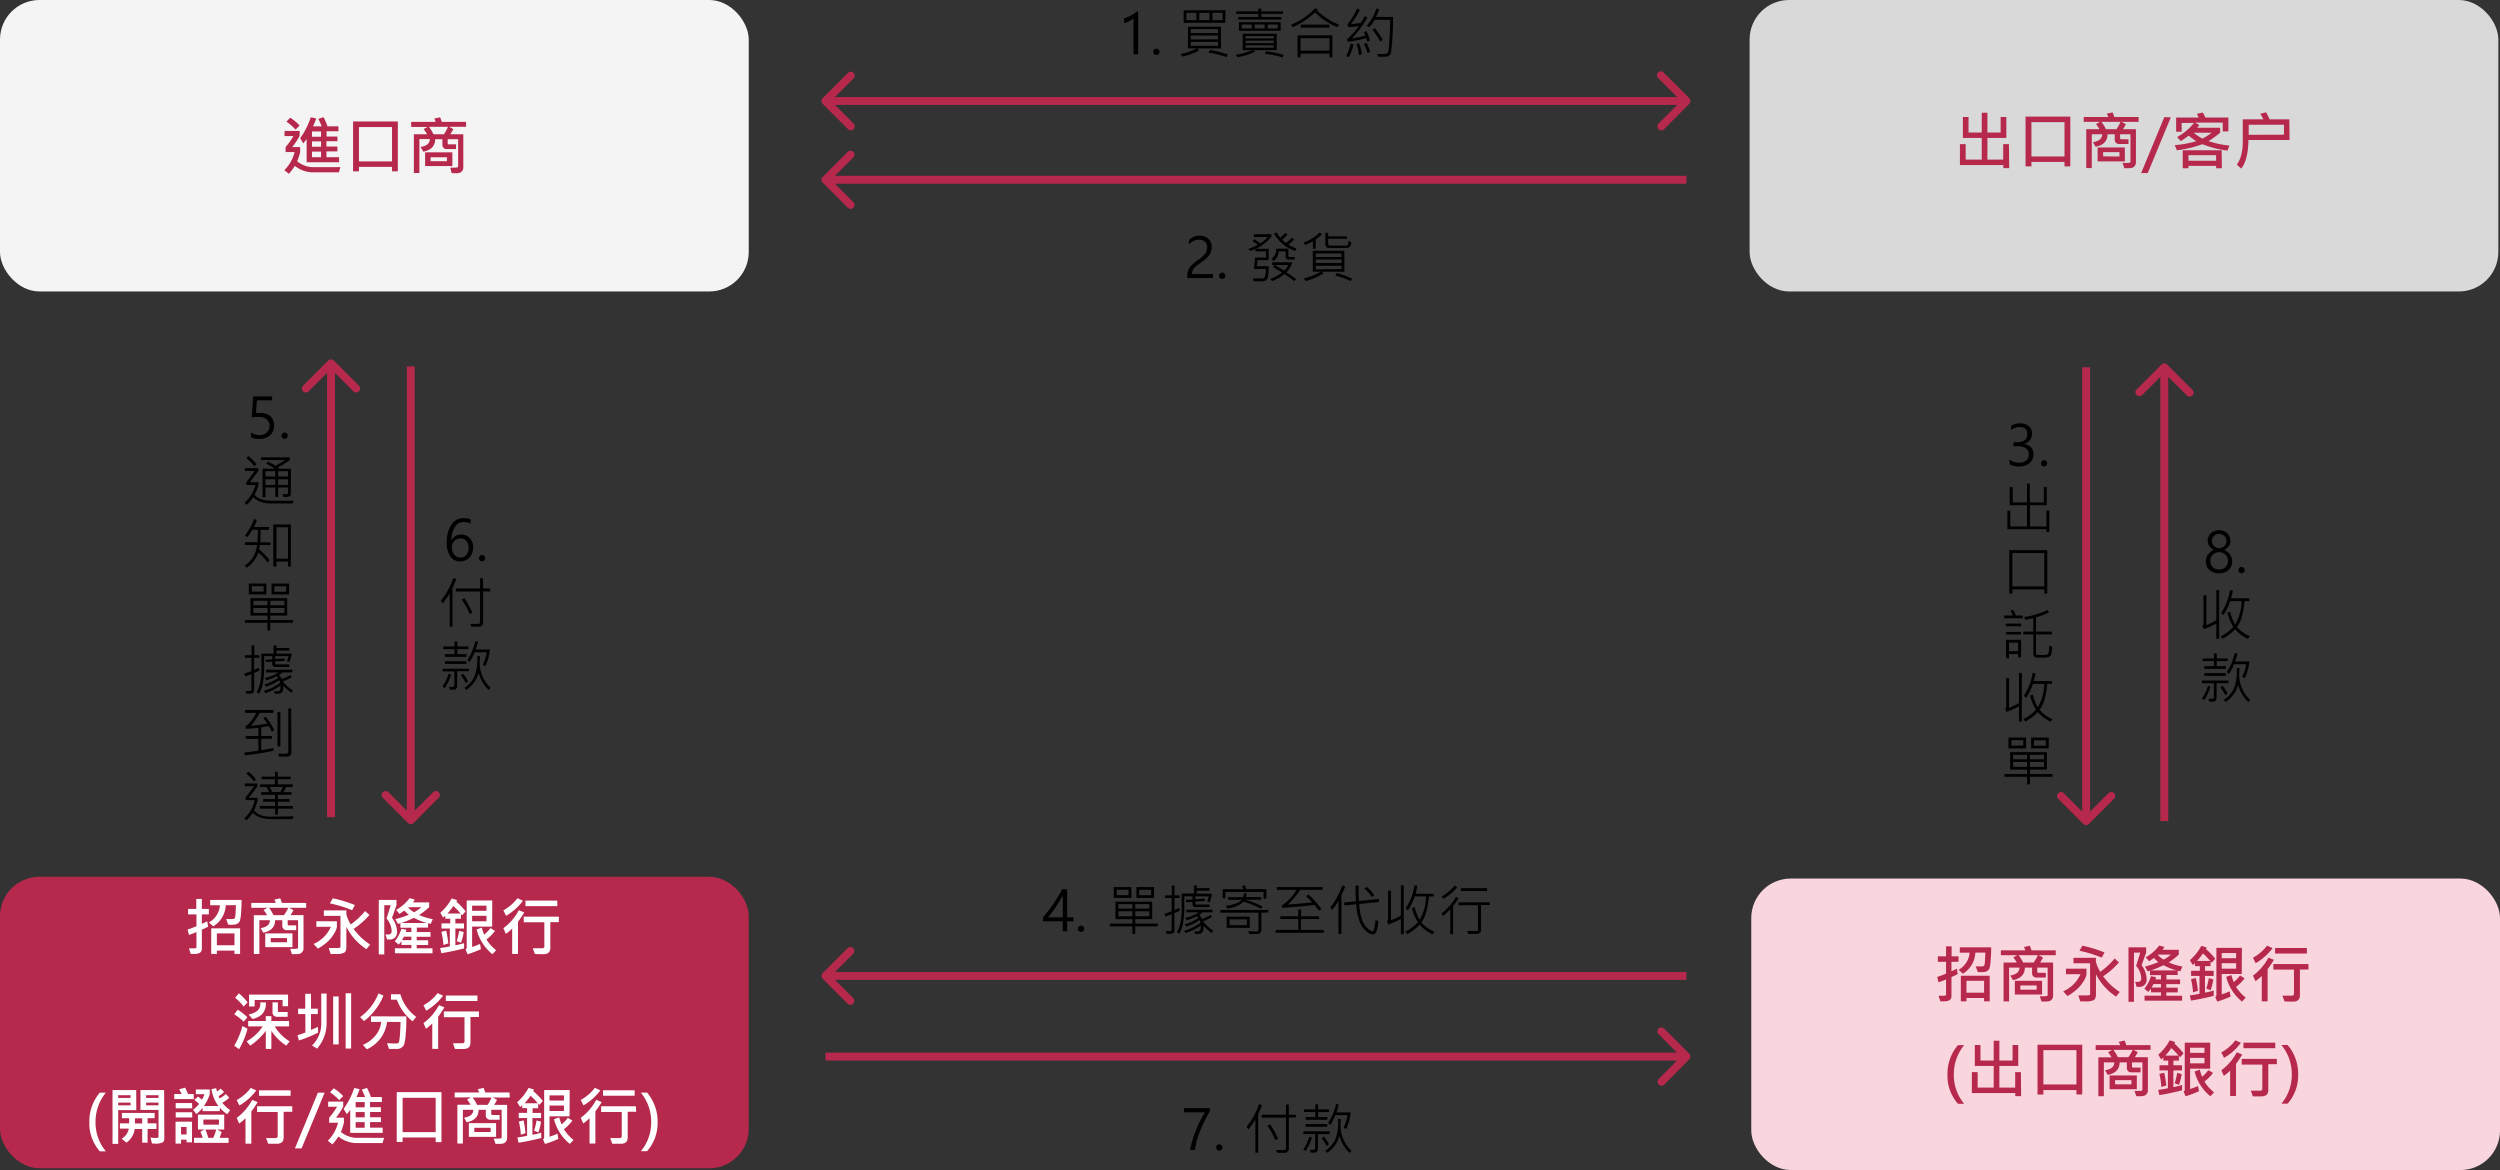 <svg xmlns="http://www.w3.org/2000/svg" viewBox="0 0 633 296.24"><rect x="0" y="0" width="633" height="296.24" fill="#333333" stroke="none"/><defs><style>.cls-1{fill:#f5f4f5;}.cls-2{fill:#b7284d;}.cls-3{fill:#d9d9d9;}.cls-4{fill:#f9d5de;}.cls-5{fill:#fff;}</style></defs><g id="Layer_2" data-name="Layer 2"><g id="Layer_1-2" data-name="Layer 1"><rect class="cls-1" width="189.58" height="73.8" rx="10"/><path class="cls-2" d="M85.85,41.08H77.64V35.2a13.57,13.57,0,0,1-.85,1.1L76,35a19.4,19.4,0,0,0,2.69-5.31l1.37.3a17.58,17.58,0,0,1-.8,2h2.19a19.38,19.38,0,0,0-.84-1.89l1.31-.43a14.77,14.77,0,0,1,1,2.32h2.77v1.25h-3v1.33h2.75v1.19H82.66v1.35h2.77v1.22H82.66V39.8h3.19Zm-4.56-6.46V33.29H79v1.33Zm0,2.54V35.81H79v1.35Zm0,2.64V38.38H79V39.8Zm-5.46-8-1,1a14.82,14.82,0,0,0-2.3-2l.94-1A11.49,11.49,0,0,1,75.83,31.75ZM86.2,42.31l-.4,1.32h-6A7.44,7.44,0,0,1,74.66,42a15.38,15.38,0,0,1-1.52,2L72,43.08a9.67,9.67,0,0,0,2.59-4.57H72.31V37.23a17.5,17.5,0,0,0,2-2.78H72.05V33.16h3.82v1.25A18.73,18.73,0,0,1,74,37.23h2v1.28a16.2,16.2,0,0,1-.75,2.33,6.44,6.44,0,0,0,4.54,1.47Zm14.53,1.07H99.26V42.25H90.89v1.13H89.4V30.76h11.33Zm-1.47-2.52V32.17H90.89v8.69ZM118,32.1h-4.3l1.07.58A7.13,7.13,0,0,1,114,34h3.31v8.43a1.27,1.27,0,0,1-.26.81,1.35,1.35,0,0,1-.59.49,3.16,3.16,0,0,1-1.09.13c-.27,0-.6,0-1,0L114,42.45l.75,0a4.76,4.76,0,0,0,1.09-.07.31.31,0,0,0,.16-.29V35.24h-2.64V36.3a.31.31,0,0,0,.24.25h1.88v1.2H113a.93.93,0,0,1-.68-.31,1,1,0,0,1-.31-.68V35.24h-1.83c0,1.71-1,2.76-3,3.17l-.69-1.2c1.55-.24,2.32-.9,2.34-2h-2.64V43.8h-1.4V34h3.36a11.69,11.69,0,0,0-.89-1.31l1-.55h-4.15V30.86h6.21q-.11-.3-.36-.84l1.46-.32a7.4,7.4,0,0,1,.43,1.16H118Zm-4.58,0h-4.81A10.56,10.56,0,0,1,109.75,34h2.66A12.6,12.6,0,0,0,113.44,32.1Zm1.12,9.95h-6.9V38.57h6.9Zm-1.38-1.23v-1h-4.13v1Z"/><rect class="cls-3" x="443" width="189.58" height="73.8" rx="10"/><path class="cls-2" d="M508.73,42.57h-1.48v-.78h-11v-5.3h1.46v3.92h4.07V34.93H497v-5.3h1.43v3.92h3.35v-5h1.43v5h3.35V29.63H508v5.3h-4.79v5.48h4V36.49h1.45Zm15.47-.43h-1.47V41h-8.37v1.13h-1.49V29.52H524.2Zm-1.47-2.52V30.93h-8.37v8.69Zm18.76-8.76h-4.3l1.07.58a7.13,7.13,0,0,1-.75,1.28h3.31v8.43a1.33,1.33,0,0,1-.26.81,1.35,1.35,0,0,1-.59.49,3.43,3.43,0,0,1-1.09.13c-.27,0-.6,0-1,0l-.44-1.33c.27,0,.52,0,.75,0a4.25,4.25,0,0,0,1.09-.07.29.29,0,0,0,.16-.28V34H536.8v1a.26.26,0,0,0,.09.17.24.24,0,0,0,.16.09h1.88v1.2h-2.49a1,1,0,0,1-.68-.31,1,1,0,0,1-.31-.68V34h-1.83c0,1.7-1,2.76-3,3.16L529.94,36c1.54-.25,2.32-.9,2.33-2h-2.63v8.55h-1.4V32.72h3.36a13.24,13.24,0,0,0-.89-1.31l1-.55H527.6V29.62h6.21q-.1-.3-.36-.84l1.46-.32a8.08,8.08,0,0,1,.43,1.16h6.15Zm-4.58,0H532.1a11.2,11.2,0,0,1,1.12,1.86h2.66A12.6,12.6,0,0,0,536.91,30.86Zm1.11,10h-6.9V37.33H538Zm-1.37-1.23V38.52h-4.13v1.06Zm13-9.92-5.84,14.11h-1.67L548,29.66Zm14.84,7.2L564,38.13a25.54,25.54,0,0,1-6.35-1.62,29.51,29.51,0,0,1-6.46,1.54l-.55-1.3a25.34,25.34,0,0,0,5.43-1c-.93-.65-1.56-1.11-1.89-1.4a21.42,21.42,0,0,1-2,1.36l-.94-1a14.71,14.71,0,0,0,4.29-3.58H552.4v2.22H551V29.76h5.71a5.85,5.85,0,0,0-.48-.92l1.51-.35a8.21,8.21,0,0,1,.65,1.27h5.84v3.51h-1.43V31.05h-7l1.09.61c-.17.22-.36.45-.58.69h5.83V33.6a25.37,25.37,0,0,1-2.93,2.13A23.39,23.39,0,0,0,564.52,36.86ZM560,33.6h-4.57a12.21,12.21,0,0,0,2.23,1.49A14.67,14.67,0,0,0,560,33.6Zm2.57,9h-1.45V42h-7v.6h-1.46V38.05h9.87Zm-1.45-1.9v-1.4h-7v1.4Zm18.6-5.25H569.3q-.07,5.06-1.83,7.24l-1.11-1a7.29,7.29,0,0,0,1.09-2.31,14.16,14.16,0,0,0,.42-3.92V30.22h5.23c-.22-.44-.49-.91-.8-1.41l1.47-.38a18.11,18.11,0,0,1,.89,1.79h5Zm-1.42-1.35V31.58h-8.93v2.55Z"/><rect class="cls-4" x="443.42" y="222.45" width="189.58" height="73.8" rx="10"/><path class="cls-2" d="M495.88,243.52h-1.77v2.39c.41-.17.86-.38,1.36-.64l.23,1.36a13,13,0,0,1-1.59.74v4.86c0,.87-.6,1.3-1.81,1.3l-1,0-.46-1.41c.28,0,.57,0,.86,0a3,3,0,0,0,.92-.07c.08,0,.12-.14.12-.28V248c-.4.17-1,.41-1.9.72l-.34-1.36c.71-.23,1.46-.51,2.24-.84v-3h-2.08v-1.37h2.08v-2.54h1.41v2.54h1.77Zm8.29-3.66c0,1.09-.05,2.14-.13,3.15a9.87,9.87,0,0,1-.26,2,1.49,1.49,0,0,1-.43.7,1.65,1.65,0,0,1-.75.37,8.8,8.8,0,0,1-1.8.05l-.55-1.43,1.08,0a2.78,2.78,0,0,0,.95-.1c.12-.06.2-.26.25-.61s.1-1.28.16-2.79h-2.53a6.64,6.64,0,0,1-3.15,5.35l-1.1-1a5.4,5.4,0,0,0,2.79-4.34h-2.48v-1.34Zm-.38,13.68h-1.42v-.84h-4.46v.84h-1.43v-6.49h7.31Zm-1.42-2.2v-3h-4.46v3Zm18.15-9.48h-4.3l1.07.58a7.49,7.49,0,0,1-.75,1.28h3.31v8.43a1.27,1.27,0,0,1-.26.81,1.35,1.35,0,0,1-.59.49,3.43,3.43,0,0,1-1.09.13c-.27,0-.6,0-1,0l-.44-1.33c.27,0,.52,0,.75,0a4.2,4.2,0,0,0,1.09-.07.29.29,0,0,0,.16-.29V245h-2.64v1.05a.31.31,0,0,0,.24.26H518v1.2h-2.49a1,1,0,0,1-.68-.31,1,1,0,0,1-.31-.68V245h-1.83c0,1.7-1,2.76-3,3.16L509,247c1.55-.25,2.32-.9,2.33-2h-2.63v8.55h-1.4v-9.83h3.36a11.69,11.69,0,0,0-.89-1.31l1-.55h-4.15v-1.24h6.21q-.11-.3-.36-.84l1.47-.32a8.2,8.2,0,0,1,.42,1.16h6.15Zm-4.57,0h-4.82a10.56,10.56,0,0,1,1.12,1.86h2.66A13.45,13.45,0,0,0,516,241.86Zm1.1,9.95h-6.89v-3.48h6.89Zm-1.37-1.23v-1.06h-4.13v1.06Zm17.18-9.42-.7,1.31a31.75,31.75,0,0,0-5.64-1.74l.75-1.28A32.62,32.62,0,0,1,532.86,241.16Zm3.86,10-.93,1.17a14.63,14.63,0,0,1-5.09-5.65v5c0,.78-.17,1.29-.52,1.52a4.12,4.12,0,0,1-2.07.35l-1.38,0-.5-1.52c.65,0,1.19,0,1.63,0a6,6,0,0,0,1.19-.06.29.29,0,0,0,.16-.29v-7.78H525v-1.38h5.68v1a9.6,9.6,0,0,0,1.1,2.55,18.75,18.75,0,0,0,3.65-3.39l1.09,1a20.15,20.15,0,0,1-4,3.52A15.29,15.29,0,0,0,536.72,251.16Zm-8.42-4.46a4.26,4.26,0,0,1-.62,1.53,8.38,8.38,0,0,1-1.69,2.15,12.64,12.64,0,0,1-2.51,1.82L522.41,251a8.5,8.5,0,0,0,4.37-4.33H523.1v-1.4h5.2Zm24.29-2-.53,1.22-.68-.15v1.1h-2.84V248H552v1.19h-3.49v.88h2.9v1.2h-2.9v.85h4v1.25H543V252.1h4.17v-.85h-2.53v-.92a10,10,0,0,1-.69.83l-1-.83a8.91,8.91,0,0,0,1.68-3.16l1.28.24c0,.06-.06.24-.16.57h1.41V246.9h-2.77v-1.17a1.82,1.82,0,0,1-.62.18l-.67-1.18a23,23,0,0,0,3.4-1.12,10.25,10.25,0,0,1-1.13-1.06c-.2.15-.6.44-1.2.85l-.87-1a11.33,11.33,0,0,0,3.43-3l1.31.39a4.72,4.72,0,0,1-.5.7h4.13v1.19a17.07,17.07,0,0,1-2.54,2A14,14,0,0,0,552.59,244.73Zm-2.89-3h-3.22l-.13.06a5.57,5.57,0,0,0,1.49,1.22A9.84,9.84,0,0,0,549.7,241.69Zm1.37,4a15.93,15.93,0,0,1-3.28-1.31,22.33,22.33,0,0,1-3.19,1.31Zm-3.92,4.35v-.88h-1.91a3.84,3.84,0,0,1-.47.88Zm-4.9-5.66a6,6,0,0,1,1.27,3.48,1.78,1.78,0,0,1-2,2l-.53,0-.37-1.26.48,0a1.18,1.18,0,0,0,.87-.22,1.13,1.13,0,0,0,.19-.74,5,5,0,0,0-1.3-3.09c.39-1.18.74-2.3,1.06-3.36h-1.6v12.45h-1.39V239.87h4.48v1.32C543.11,242,542.73,243.11,542.25,244.39Zm18.64-1.66-.87,1.05c-.07-.09-.17-.22-.31-.38v1.22H558.3v1.19h2.19v1.3H558.3v4.23a19.37,19.37,0,0,0,2.21-.54l0,1.35q-3.3.82-5.75,1.2l-.31-1.31q1.25-.15,2.46-.42v-4.51h-2.12v-1.3H557v-1.19h-1.24v-.76a4.11,4.11,0,0,1-.55.47l-.73-1.21a12.85,12.85,0,0,0,2.89-3.63l1.37.42a1,1,0,0,1-.2.37A20,20,0,0,1,560.89,242.73Zm-1.28.57a16.64,16.64,0,0,0-1.82-1.89,20.57,20.57,0,0,1-1.49,1.89Zm8,3.32h-5.07v5.15a13.84,13.84,0,0,0,2-.77l.25,1.33a27.86,27.86,0,0,1-3.39,1.28l-.5-1.19a.46.46,0,0,0,.29-.41V240h6.46Zm-1.43-4v-1.31h-3.64v1.31Zm0,2.65v-1.39h-3.64v1.39Zm2.44,7.33-.94,1a11.65,11.65,0,0,1-4-6.26l1.3-.47c.21.72.41,1.32.6,1.79a9,9,0,0,0,1.6-1.68l1.16.72a11.12,11.12,0,0,1-2.17,2.18A10.66,10.66,0,0,0,568.67,252.63Zm-12.15-1.72-1.2.39a19.07,19.07,0,0,0-.51-3.34l1.22-.29A27.45,27.45,0,0,1,556.52,250.91Zm3.94-2.89a15.48,15.48,0,0,1-.67,2.71l-1.1-.39a18.56,18.56,0,0,0,.63-2.62Zm15-7.92a14.16,14.16,0,0,1-4.27,3.81l-.69-1.38a11.32,11.32,0,0,0,3.57-3.07Zm8.69,1.36h-8.05v-1.39h8.05Zm-8.35,1.6a25.74,25.74,0,0,1-1.59,2.37v8.14h-1.48v-6.43a10.66,10.66,0,0,1-1.6,1.33l-.63-1.42a13.39,13.39,0,0,0,3.92-4.55Zm8.75,2.45h-2.16V252c0,1.06-.58,1.6-1.73,1.6-.74,0-1.47,0-2.17-.05l-.54-1.45h2.49a.48.48,0,0,0,.3-.12.45.45,0,0,0,.14-.32v-6.15h-5.22V244.1h8.89Zm-88.75,34a10.73,10.73,0,0,1-2.65-7.38,11.2,11.2,0,0,1,2.65-7.47h1.57a11.6,11.6,0,0,0-2.61,7.46,11.37,11.37,0,0,0,2.61,7.39Zm16-1.94h-1.48v-.78h-11v-5.3h1.47v3.92h4.06v-5.48h-4.78v-5.3h1.43v3.92h3.35v-5h1.44v5h3.34v-3.92h1.44v5.3h-4.78v5.48h4v-3.92h1.45Zm15.47-.43h-1.47V276h-8.37v1.13H515.9V264.52h11.33Zm-1.47-2.52v-8.69h-8.37v8.69Zm18.76-8.76h-4.3l1.07.58a7.49,7.49,0,0,1-.75,1.28h3.31v8.43a1.27,1.27,0,0,1-.26.81,1.35,1.35,0,0,1-.59.49,3.43,3.43,0,0,1-1.09.13c-.27,0-.6,0-1,0l-.44-1.33c.27,0,.52,0,.75,0a4.2,4.2,0,0,0,1.09-.07.29.29,0,0,0,.16-.29V269h-2.64v1.05a.31.31,0,0,0,.24.26H542v1.2h-2.49a1,1,0,0,1-.68-.31,1,1,0,0,1-.31-.68V269h-1.83c0,1.7-1,2.76-3,3.16L533,271c1.55-.25,2.32-.9,2.33-2h-2.63v8.55h-1.4v-9.83h3.36a11.69,11.69,0,0,0-.89-1.31l1-.55h-4.15v-1.24h6.21q-.11-.3-.36-.84l1.47-.32a8.2,8.2,0,0,1,.42,1.16h6.15Zm-4.57,0h-4.82a10.56,10.56,0,0,1,1.12,1.86h2.66A13.45,13.45,0,0,0,540,265.86Zm1.1,9.95h-6.89v-3.48h6.89Zm-1.37-1.23v-1.06h-4.13v1.06Zm13.21-7.85-.87,1c-.07-.09-.17-.22-.31-.38v1.22H550.3v1.19h2.19v1.3H550.3v4.23a19.37,19.37,0,0,0,2.21-.54l0,1.35q-3.3.83-5.75,1.2l-.31-1.31q1.25-.15,2.46-.42v-4.51h-2.12v-1.3H549v-1.19h-1.24v-.76a4.11,4.11,0,0,1-.55.47l-.73-1.21a12.85,12.85,0,0,0,2.89-3.63l1.37.42a1,1,0,0,1-.2.37A20,20,0,0,1,552.89,266.73Zm-1.28.57a16.64,16.64,0,0,0-1.82-1.89,20.57,20.57,0,0,1-1.49,1.89Zm8,3.32h-5.07v5.15a13.84,13.84,0,0,0,2-.77l.25,1.33a27.86,27.86,0,0,1-3.39,1.28l-.5-1.19a.46.46,0,0,0,.29-.41V264h6.46Zm-1.43-4v-1.31h-3.64v1.31Zm0,2.65v-1.39h-3.64v1.39Zm2.44,7.33-.94,1a11.65,11.65,0,0,1-4-6.26l1.3-.47c.21.72.41,1.32.6,1.79a9,9,0,0,0,1.6-1.68l1.16.72a11.12,11.12,0,0,1-2.17,2.18A10.66,10.66,0,0,0,560.67,276.63Zm-12.15-1.72-1.2.39a19.07,19.07,0,0,0-.51-3.34l1.22-.29A27.45,27.45,0,0,1,548.52,274.91Zm3.94-2.89a15.48,15.48,0,0,1-.67,2.71l-1.1-.39a18.56,18.56,0,0,0,.63-2.62Zm15-7.92a14.16,14.16,0,0,1-4.27,3.81l-.69-1.38a11.32,11.32,0,0,0,3.57-3.07Zm8.69,1.36h-8.05v-1.39h8.05Zm-8.35,1.6a25.74,25.74,0,0,1-1.59,2.37v8.14h-1.48v-6.43a10.66,10.66,0,0,1-1.6,1.33l-.63-1.42a13.39,13.39,0,0,0,3.92-4.55Zm8.75,2.45h-2.16V276c0,1.06-.58,1.6-1.73,1.6-.74,0-1.47,0-2.17,0l-.54-1.45h2.49a.48.48,0,0,0,.3-.12.45.45,0,0,0,.14-.32v-6.15h-5.22V268.1h8.89Zm1.17,10a11.34,11.34,0,0,0,2.62-7.39,11.6,11.6,0,0,0-2.63-7.46h1.58a11.17,11.17,0,0,1,2.66,7.47,10.7,10.7,0,0,1-2.67,7.38Z"/><path d="M287,13.76V4.62a5.08,5.08,0,0,1-1,.7,6.28,6.28,0,0,1-1.38.55V4.64a9.11,9.11,0,0,0,1.75-.73,7.73,7.73,0,0,0,1.48-1h.33V13.76Zm5-.64a.8.8,0,0,1,.79-.8.79.79,0,0,1,.79.8.78.78,0,0,1-.24.57.78.78,0,0,1-1.1,0A.78.78,0,0,1,292,13.12Zm18.25-7.35H299.7V2.6h10.57Zm-.7-.68V3.24H307V5.09Zm-3.31,0V3.24h-2.59V5.09Zm-3.31,0V3.24h-2.53V5.09Zm6.22,7.17h-6l.48.52a18.14,18.14,0,0,1-4.24,1.54l-.4-.63a17.12,17.12,0,0,0,4-1.43h-2.21V6.76h8.36Zm-.73-3.88v-1h-6.92v1Zm0,1.57V9h-6.92v1Zm0,1.65v-1h-6.92v1Zm2.45,2.19-.31.68A22,22,0,0,0,306,13.34l.36-.7A29.48,29.48,0,0,1,310.89,13.79Zm14-10.27h-5.52v.8h5.07v.62h-10.9V4.32h5.08v-.8H313V2.88h5.6V2.19h.75v.69h5.52Zm-.62,4.28H313.69V5.62h10.59Zm-.72-.59v-1H321v1Zm-3.32,0v-1h-2.53v1Zm-3.26,0v-1H314.4v1Zm6.31,5.48h-5.88l.43.38a15.55,15.55,0,0,1-4.49,1.41l-.43-.63a15.79,15.79,0,0,0,4.14-1.16h-2.38V8.54h8.61Zm-.74-2.95V9.12H315.4v.62Zm0,1.19v-.64H315.4v.64Zm0,1.16v-.63H315.4v.63Zm2.55,1.83-.35.62a23.55,23.55,0,0,0-4.45-.92l.29-.63A23.51,23.51,0,0,1,325.1,13.92Zm14-7.65-.47.61A16.65,16.65,0,0,1,333,3.15a20.78,20.78,0,0,1-5.67,3.74l-.46-.62a17,17,0,0,0,6.12-4.19l.71.28a.85.85,0,0,1-.21.31A16.68,16.68,0,0,0,339.12,6.27ZM336.6,7h-7.26V6.25h7.26Zm.76,7.5h-.74v-.93H329.3v.93h-.76V8.94h8.82Zm-.74-1.67V9.68H329.3v3.15Zm16.1-8.55a69.87,69.87,0,0,1-.49,8.88,1.4,1.4,0,0,1-1.47,1.21h-1.85l-.22-.71a10,10,0,0,0,2.38-.08.84.84,0,0,0,.41-.42,17.58,17.58,0,0,0,.3-2.93q.17-2.64.21-5.22h-3.92a9.06,9.06,0,0,1-1.44,1.92l-.56-.45a11.73,11.73,0,0,0,2.43-4.34l.71.21c-.21.61-.48,1.25-.79,1.93Zm-5.85,6-.69.24a6.42,6.42,0,0,0-.23-.88,34.74,34.74,0,0,1-4.68.95l-.22-.62a17.63,17.63,0,0,0,3-3.39,23.34,23.34,0,0,1-2.66.32l-.22-.73a16.21,16.21,0,0,0,2.43-4l.69.35A17.13,17.13,0,0,1,342,6.12c.84-.08,1.69-.18,2.56-.33.43-.68.78-1.24,1-1.71l.68.35a27,27,0,0,1-3.94,5.29A21.39,21.39,0,0,0,345.71,9a4.42,4.42,0,0,0-.41-.89l.69-.23A10.58,10.58,0,0,1,346.87,10.27Zm3.22-.21-.63.45a15.61,15.61,0,0,0-1.95-2.94l.6-.45A20,20,0,0,1,350.09,10.06Zm-3.17,3.1-.67.28a10.86,10.86,0,0,0-.9-2.37l.68-.22A10.85,10.85,0,0,1,346.92,13.16Zm-2.07.54-.76.24a10.78,10.78,0,0,0-.63-2.8l.66-.2A13.87,13.87,0,0,1,344.85,13.7Zm-2.11-2.45a16.58,16.58,0,0,1-1.19,3.22l-.66-.31A15.64,15.64,0,0,0,342,11Z"/><path class="cls-2" d="M208.29,24.86a1,1,0,0,0,0,1.42l6.37,6.36a1,1,0,1,0,1.41-1.41l-5.66-5.66,5.66-5.66a1,1,0,1,0-1.41-1.41Zm219.44,1.42a1,1,0,0,0,0-1.42l-6.37-6.36A1,1,0,1,0,420,19.91l5.66,5.66L420,31.23a1,1,0,1,0,1.41,1.41ZM209,26.57H427v-2H209Z"/><path d="M305.65,62.61a1.82,1.82,0,0,0-.57-1.42,2.21,2.21,0,0,0-1.53-.51,2.88,2.88,0,0,0-1.33.33,4.82,4.82,0,0,0-1.17.84V60.77a3.91,3.91,0,0,1,1.15-.8,3.79,3.79,0,0,1,1.5-.28,3.22,3.22,0,0,1,2.25.77,2.61,2.61,0,0,1,.85,2,3.69,3.69,0,0,1-.55,2,6.46,6.46,0,0,1-1.78,1.76,18.2,18.2,0,0,0-1.8,1.35,2.86,2.86,0,0,0-.65.83,2.35,2.35,0,0,0-.18,1h5.28v1h-6.5V70a4.29,4.29,0,0,1,.25-1.58,4,4,0,0,1,.83-1.25,12.71,12.71,0,0,1,1.75-1.43,7.39,7.39,0,0,0,1.72-1.56A2.63,2.63,0,0,0,305.65,62.61Zm3,7.22a.75.75,0,0,1,.24-.57.77.77,0,0,1,.56-.24.76.76,0,0,1,.56.24.8.8,0,0,1,0,1.13.74.74,0,0,1-.55.24.8.8,0,0,1-.56-.23A.78.78,0,0,1,308.65,69.83Zm19.64-6.92-.33.63a9.39,9.39,0,0,1-5.37-4.41l.67-.28a8.36,8.36,0,0,0,.93,1.34A10.29,10.29,0,0,0,325.38,59l.64.29a9.47,9.47,0,0,1-1.36,1.42,5.39,5.39,0,0,0,.95.82,11.47,11.47,0,0,0,1.49-1.3l.58.37a9.93,9.93,0,0,1-1.46,1.34A10.94,10.94,0,0,0,328.29,62.91Zm-6.38-3A11.16,11.16,0,0,1,318,63h3.22v2.87h-2.8l-.19,1.53h3a14.21,14.21,0,0,1-.13,2.37,2,2,0,0,1-.38,1,1.12,1.12,0,0,1-.54.37,9.83,9.83,0,0,1-1.67.08c-.36,0-.73,0-1.1,0l-.17-.73,2.35,0a.68.68,0,0,0,.72-.47,5.94,5.94,0,0,0,.19-1.91h-3l.3-2.91h2.77V63.66h-2.69V63a13,13,0,0,1-1.33.55L316.1,63a10.52,10.52,0,0,0,2.34-1,6,6,0,0,0-1.29-.91l.39-.53a9.63,9.63,0,0,1,1.53,1.07A7.85,7.85,0,0,0,321,60h-3.51v-.7h4.45Zm5.91,5.81h-1.53a.81.81,0,0,1-.55-.21.69.69,0,0,1-.22-.55V63.66h-1.74a3,3,0,0,1-1.3,2.39l-.6-.49a2.88,2.88,0,0,0,1.25-2.6h3.09v1.85c0,.16.11.24.31.24h1.29Zm.38,4.91-.49.55a28.51,28.51,0,0,0-2.51-1.8,11.54,11.54,0,0,1-3.06,1.8l-.51-.55a11.16,11.16,0,0,0,3-1.64l-2.3-1.37.41-.5h-.61v-.72h5.1A6.67,6.67,0,0,1,325.72,69,21.68,21.68,0,0,1,328.2,70.67Zm-2-3.51h-3.35c.88.49,1.65,1,2.32,1.39A5.29,5.29,0,0,0,326.17,67.16Zm8.54-7.87a8.39,8.39,0,0,1-1.6,1.37V63h-.71V61.12c-.67.35-1.32.65-1.94.9l-.42-.63a10,10,0,0,0,4-2.51Zm7.39,2a2,2,0,0,1-.27,1.12.93.93,0,0,1-.8.41l-1.79,0c-1.78,0-2.77,0-3,0a.73.73,0,0,1-.49-.32,1,1,0,0,1-.2-.61V58.94h.71v.9h4.76v.63H336.3v1.25c0,.32.21.47.64.47h3.9a.4.4,0,0,0,.43-.25,2.76,2.76,0,0,0,.1-.9Zm-1.73,7.56h-5.72l.43.42a16.22,16.22,0,0,1-4.52,1.93l-.45-.66a15.42,15.42,0,0,0,4.25-1.69h-2v-5.3h8Zm-.72-3.74v-.9h-6.52v.9Zm0,1.52v-.89h-6.52v.89Zm0,1.54V67.3h-6.52v.89Zm2.71,2.38-.37.66a20.4,20.4,0,0,0-3.95-1.4l.43-.65A23.14,23.14,0,0,1,342.36,70.57Z"/><path class="cls-2" d="M208.29,44.81a1,1,0,0,0,0,1.41l6.37,6.37a1,1,0,0,0,1.41,0,1,1,0,0,0,0-1.42l-5.66-5.65,5.66-5.66a1,1,0,0,0,0-1.42,1,1,0,0,0-1.41,0Zm.71,1.71H427v-2H209Z"/><rect class="cls-2" y="222" width="189.58" height="73.8" rx="10"/><path class="cls-5" d="M52.88,231.52H51.11v2.39c.41-.17.86-.38,1.36-.64l.23,1.36a13,13,0,0,1-1.59.74v4.86c0,.87-.6,1.3-1.81,1.3l-1,0-.46-1.41c.28,0,.57,0,.86,0a3,3,0,0,0,.92-.07c.08,0,.12-.14.12-.28V236c-.4.17-1,.41-1.9.72l-.34-1.36c.71-.23,1.46-.51,2.24-.84v-3H47.62v-1.37H49.7v-2.54h1.41v2.54h1.77Zm8.29-3.66c0,1.09-.05,2.14-.13,3.15a9.87,9.87,0,0,1-.26,2,1.49,1.49,0,0,1-.43.7,1.65,1.65,0,0,1-.75.37,8.8,8.8,0,0,1-1.8.05l-.55-1.43,1.08,0a2.78,2.78,0,0,0,1-.1c.12-.06.2-.26.25-.61s.1-1.28.16-2.79H57.16A6.64,6.64,0,0,1,54,234.55l-1.1-1a5.4,5.4,0,0,0,2.79-4.34H53.22v-1.34Zm-.38,13.68H59.37v-.84H54.91v.84H53.48v-6.49h7.31Zm-1.42-2.2v-3H54.91v3Zm18.15-9.48h-4.3l1.07.58a7.49,7.49,0,0,1-.75,1.28h3.31v8.43a1.27,1.27,0,0,1-.26.81,1.35,1.35,0,0,1-.59.49,3.43,3.43,0,0,1-1.09.13c-.27,0-.6,0-1,0l-.44-1.33c.27,0,.52,0,.75,0a4.2,4.2,0,0,0,1.09-.07.29.29,0,0,0,.16-.29V233H72.84v1.05a.31.31,0,0,0,.24.26H75v1.2H72.47a1,1,0,0,1-.68-.31,1,1,0,0,1-.31-.68V233H69.65c0,1.7-1,2.76-3,3.16L66,235c1.55-.25,2.32-.9,2.33-2H65.67v8.55h-1.4v-9.83h3.36a11.69,11.69,0,0,0-.89-1.31l1-.55H63.63v-1.24h6.21q-.11-.3-.36-.84l1.47-.32a8.2,8.2,0,0,1,.42,1.16h6.15Zm-4.57,0H68.13a10.56,10.56,0,0,1,1.12,1.86h2.66A13.45,13.45,0,0,0,73,229.86Zm1.1,9.95H67.16v-3.48h6.89Zm-1.37-1.23v-1.06H68.55v1.06Zm17.18-9.42-.7,1.31a31.75,31.75,0,0,0-5.64-1.74l.75-1.28A32.62,32.62,0,0,1,89.86,229.16Zm3.86,10-.93,1.17a14.63,14.63,0,0,1-5.09-5.65v5c0,.78-.17,1.29-.52,1.52a4.12,4.12,0,0,1-2.07.35l-1.38,0-.5-1.52c.65,0,1.19,0,1.63,0a6,6,0,0,0,1.19-.06.29.29,0,0,0,.16-.29v-7.78H82v-1.38H87.7v1a9.6,9.6,0,0,0,1.1,2.55,18.75,18.75,0,0,0,3.65-3.39l1.09,1a20.15,20.15,0,0,1-4,3.52A15.29,15.29,0,0,0,93.72,239.16ZM85.3,234.7a4.26,4.26,0,0,1-.62,1.53A8.38,8.38,0,0,1,83,238.38a12.64,12.64,0,0,1-2.51,1.82L79.41,239a8.5,8.5,0,0,0,4.37-4.33H80.1v-1.4h5.2Zm24.29-2-.53,1.22-.68-.15v1.1h-2.84V236H109v1.19h-3.49v.88h2.9v1.2h-2.9v.85h4v1.25H100V240.1h4.17v-.85h-2.53v-.92a10,10,0,0,1-.69.83l-1-.83a9.07,9.07,0,0,0,1.68-3.16l1.28.24c0,.06-.06.24-.16.57h1.41V234.9h-2.77v-1.17a1.82,1.82,0,0,1-.62.18l-.67-1.18a23,23,0,0,0,3.4-1.12,10.25,10.25,0,0,1-1.13-1.06c-.2.15-.6.44-1.2.85l-.87-1a11.33,11.33,0,0,0,3.43-3l1.31.39a4.72,4.72,0,0,1-.5.7h4.13v1.19a17.6,17.6,0,0,1-2.54,2A14,14,0,0,0,109.59,232.73Zm-2.9-3h-3.21l-.13.06a5.57,5.57,0,0,0,1.49,1.22A9.45,9.45,0,0,0,106.69,229.69Zm1.38,4a15.93,15.93,0,0,1-3.28-1.31,22.83,22.83,0,0,1-3.19,1.31Zm-3.92,4.35v-.88h-1.91a3.84,3.84,0,0,1-.47.88Zm-4.9-5.66a6,6,0,0,1,1.27,3.48,1.78,1.78,0,0,1-2,2l-.53,0-.37-1.26.48,0a1.18,1.18,0,0,0,.87-.22,1.13,1.13,0,0,0,.19-.74,5,5,0,0,0-1.3-3.09c.39-1.18.74-2.3,1.06-3.36H97.3v12.45H95.91V227.87h4.48v1.32C100.11,230,99.73,231.11,99.25,232.39Zm18.64-1.66-.87,1.05c-.07-.09-.17-.22-.31-.38v1.22H115.3v1.19h2.19v1.3H115.3v4.23a18.84,18.84,0,0,0,2.21-.54l0,1.35q-3.32.82-5.76,1.2l-.31-1.31q1.24-.15,2.46-.42v-4.51h-2.12v-1.3H114v-1.19h-1.24v-.76a4.11,4.11,0,0,1-.55.47l-.73-1.21a12.85,12.85,0,0,0,2.89-3.63l1.37.42a1,1,0,0,1-.2.37A20,20,0,0,1,117.89,230.73Zm-1.28.57a16.64,16.64,0,0,0-1.82-1.89,20.57,20.57,0,0,1-1.49,1.89Zm8,3.32h-5.07v5.15a14.94,14.94,0,0,0,2-.77l.24,1.33a27.86,27.86,0,0,1-3.39,1.28l-.5-1.19a.45.45,0,0,0,.28-.41V228h6.47Zm-1.43-4v-1.31h-3.64v1.31Zm0,2.65v-1.39h-3.64v1.39Zm2.44,7.33-.94,1a11.65,11.65,0,0,1-4-6.26l1.3-.47c.21.72.41,1.32.6,1.79a9,9,0,0,0,1.6-1.68l1.16.72a11.12,11.12,0,0,1-2.17,2.18A10.66,10.66,0,0,0,125.67,240.63Zm-12.15-1.72-1.2.39a19.07,19.07,0,0,0-.51-3.34l1.22-.29A27.45,27.45,0,0,1,113.52,238.91Zm3.94-2.89a15.48,15.48,0,0,1-.67,2.71l-1.1-.39a20.06,20.06,0,0,0,.63-2.62Zm15-7.92a14.16,14.16,0,0,1-4.27,3.81l-.69-1.38a11.32,11.32,0,0,0,3.57-3.07Zm8.69,1.36h-8.05v-1.39h8.05Zm-8.35,1.6a25.74,25.74,0,0,1-1.59,2.37v8.14h-1.48v-6.43a10.19,10.19,0,0,1-1.6,1.33l-.63-1.42a13.39,13.39,0,0,0,3.92-4.55Zm8.75,2.45h-2.16V240c0,1.06-.58,1.6-1.73,1.6-.74,0-1.47,0-2.17-.05l-.54-1.45h2.49a.48.48,0,0,0,.3-.12.45.45,0,0,0,.14-.32v-6.15h-5.22V232.1h8.89Zm-78.8,20.3-1,1.09a13.49,13.49,0,0,0-2.16-2.24l.95-1.12A13.76,13.76,0,0,1,62.71,253.81Zm10.23,1H71.55V253.2H64.48v1.64H63.06v-3h9.88Zm-.1,2.67H70.12a1.12,1.12,0,0,1-.78-.3,1,1,0,0,1-.34-.77v-2.59h1.36V256a.24.24,0,0,0,.09.16.22.22,0,0,0,.15.08h2.24Zm-5.5-3.63q.12,3.38-3.39,4.19l-1-1.15a4.63,4.63,0,0,0,2.39-1.07,2.55,2.55,0,0,0,.57-2Zm-4.69,3.73-.93,1.14a13.62,13.62,0,0,0-2.4-1.86l.87-1.17A13.6,13.6,0,0,1,62.65,257.59Zm10.72,6.11-.88,1.09A12.64,12.64,0,0,1,68.71,261v4.59H67.3v-4.57a16.89,16.89,0,0,1-3.93,3.74l-.92-1.09a11.82,11.82,0,0,0,4.06-3.79H62.84v-1.36H67.3v-1.23h1.41v1.23H73.2v1.36H69.56A11.39,11.39,0,0,0,73.37,263.7Zm-10.69-3.17a20.66,20.66,0,0,1-2.13,5.17l-1.23-.88a20,20,0,0,0,2.08-5Zm26.23,5H87.52v-14h1.39ZM82.7,259a9.76,9.76,0,0,1-2.43,6.52L79,264.73a7.73,7.73,0,0,0,2.34-5.89v-7.27H82.7Zm-2.15,2.45a30.25,30.25,0,0,1-4.88,2l-.35-1.34c.84-.26,1.5-.48,2-.67v-4.67H75.48v-1.38h1.81v-3.76h1.45v3.76h1.72v1.38H78.74v4a17.72,17.72,0,0,0,1.75-.78Zm5.2,3H84.36V252.31h1.39Zm11.33-12.38a12.69,12.69,0,0,1-2,3.52,13.73,13.73,0,0,1-2.9,2.94l-1-1a13.33,13.33,0,0,0,4.65-6Zm8.3,5.39-.9,1.14a12.53,12.53,0,0,1-4-5.49H99v-1.36h2.38A10.78,10.78,0,0,0,105.38,257.46Zm-2.49-.11c0,1.49,0,3-.17,4.43a11.57,11.57,0,0,1-.4,2.7,1.78,1.78,0,0,1-.7.81,2,2,0,0,1-1.13.3c-1,0-1.66,0-2,0L98,264.13c.75.05,1.53.08,2.34.08a1,1,0,0,0,.54-.15c.16-.1.29-.77.38-2s.14-2.33.16-3.31H98a8.71,8.71,0,0,1-5.12,6.93l-1-1.11a8.37,8.37,0,0,0,3-2.15,6.47,6.47,0,0,0,1.64-3.67H93.93v-1.41Zm9.3-5.25a14.2,14.2,0,0,1-4.28,3.81l-.68-1.38a11.32,11.32,0,0,0,3.57-3.07Zm8.69,1.36h-8v-1.39h8Zm-8.36,1.6a23.8,23.8,0,0,1-1.58,2.37v8.14h-1.49v-6.43a9.75,9.75,0,0,1-1.6,1.33l-.62-1.42a13.5,13.5,0,0,0,3.92-4.55Zm8.75,2.45h-2.15V264c0,1.06-.58,1.6-1.74,1.6-.74,0-1.46,0-2.17,0l-.53-1.45h2.48a.44.44,0,0,0,.3-.12.42.42,0,0,0,.15-.32v-6.15h-5.22V256.1h8.88Zm-96,34a10.73,10.73,0,0,1-2.65-7.38,11.2,11.2,0,0,1,2.65-7.47H26.8a11.6,11.6,0,0,0-2.61,7.46,11.37,11.37,0,0,0,2.61,7.39Zm16.33-3.15a1.11,1.11,0,0,1-.38.87,4.13,4.13,0,0,1-2.15.32h-.58L38.09,288a6.07,6.07,0,0,0,1.37.13,1.3,1.3,0,0,0,.56-.08q.12-.07.12-.33v-6.68H35.56V276h6ZM40.14,278v-.69H37V278Zm0,1.87v-.69H37v.69Zm-5.63,1.22H29.93v8.54H28.49V276h6ZM33.06,278v-.69H29.93V278Zm0,1.87v-.69H29.93v.69Zm6.55,6H37.37v3.46H36v-3.46h-1.9A4.86,4.86,0,0,1,32,289.32l-1.19-1a3.74,3.74,0,0,0,1.8-2.55H30.36v-1.34h2.35v-1.31H30.86v-1.33h8.29v1.33H37.37v1.31h2.24ZM36,284.47v-1.31H34.17v1.31Zm13.1-6.19H44.12V277H46c-.08-.17-.29-.57-.63-1.19l1.5-.41c.18.36.43.9.75,1.6h1.39Zm9.18,2.77-.75,1.08a9,9,0,0,1-1.87-1.66v.87H51.3v-.82a11.63,11.63,0,0,1-1.57,1.57L48.88,281a9.37,9.37,0,0,0,1.53-1.48,6.75,6.75,0,0,0-1.21-1l.92-.86a6.3,6.3,0,0,1,1,.78,6.23,6.23,0,0,0,.66-1.39H49.59v-1.2h3.52v1.26a12.09,12.09,0,0,1-1.47,2.93H55.3a9.66,9.66,0,0,1-1.77-4.28l1.23-.22a5.16,5.16,0,0,0,.19.84,8.77,8.77,0,0,0,.93-.75l.86.86a7.81,7.81,0,0,1-1.39,1.05c.06.16.14.34.24.57A5.69,5.69,0,0,0,57.16,277l.89.93a7.65,7.65,0,0,1-1.77,1.29A8.8,8.8,0,0,0,58.23,281.05Zm-9.6-.42H44.49V279.3h4.14Zm0,2.32H44.49v-1.33h4.16Zm9.2,6.43H49.12v-1.29h2.2a7.09,7.09,0,0,0-.59-1.51l1-.59H50.12v-3.76h6.65V286H55l1.12.63q-.27.81-.51,1.47h2.27Zm-2.44-4.62v-1.3H51.5v1.3ZM54.74,286H52a18.79,18.79,0,0,1,.75,2.1H54A11.49,11.49,0,0,0,54.74,286Zm-6.12,3.24H47.24v-.68h-1.4v1H44.45V284h4.17Zm-1.38-2v-1.88h-1.4v1.88ZM64.89,276.1a14.28,14.28,0,0,1-4.27,3.81l-.69-1.38a11.32,11.32,0,0,0,3.57-3.07Zm8.69,1.36h-8v-1.39h8Zm-8.35,1.6a25.74,25.74,0,0,1-1.59,2.37v8.14H62.16v-6.43a10.21,10.21,0,0,1-1.61,1.33l-.62-1.42a13.5,13.5,0,0,0,3.92-4.55ZM74,281.51H71.82V288c0,1.06-.58,1.6-1.73,1.6-.74,0-1.47,0-2.18,0l-.53-1.45h2.49a.44.44,0,0,0,.29-.12.42.42,0,0,0,.15-.32v-6.15H65.09V280.1H74Zm8.2-4.85-5.84,14.11H74.67l5.82-14.11Zm14.7,10.18H88.67V281a12,12,0,0,1-.85,1.1L87,280.79a19.4,19.4,0,0,0,2.69-5.31l1.37.3a18.33,18.33,0,0,1-.8,2h2.19a19.38,19.38,0,0,0-.84-1.89l1.31-.43a14.77,14.77,0,0,1,1,2.32h2.77v1.25h-3v1.32h2.75v1.2H93.7v1.34h2.76v1.22H93.7v1.42h3.18Zm-4.56-6.47v-1.32H90.05v1.32Zm0,2.54v-1.34H90.05v1.34Zm0,2.64v-1.42H90.05v1.42Zm-5.46-8-1,1a15.5,15.5,0,0,0-2.31-2l.94-1A11.19,11.19,0,0,1,86.86,277.51Zm10.37,10.56-.4,1.31h-6a7.41,7.41,0,0,1-5.16-1.66,16.17,16.17,0,0,1-1.53,2L83,288.84a9.64,9.64,0,0,0,2.59-4.57H83.34V283a17.43,17.43,0,0,0,2-2.77H83.09v-1.3H86.9v1.25A17.1,17.1,0,0,1,85.07,283h2v1.29a16.2,16.2,0,0,1-.75,2.33,6.44,6.44,0,0,0,4.54,1.47Zm14.53,1.07h-1.47V288h-8.37v1.13h-1.49V276.52h11.33Zm-1.47-2.52v-8.69h-8.37v8.69Zm18.76-8.76h-4.3l1.07.58a7.49,7.49,0,0,1-.75,1.28h3.31v8.43a1.27,1.27,0,0,1-.26.81,1.35,1.35,0,0,1-.59.49,3.43,3.43,0,0,1-1.09.13c-.27,0-.6,0-1,0l-.44-1.33c.27,0,.52,0,.75,0a4.2,4.2,0,0,0,1.09-.07.28.28,0,0,0,.16-.29V281h-2.64v1.05a.29.29,0,0,0,.08.17.24.24,0,0,0,.16.09h1.88v1.2H124a1,1,0,0,1-.68-.31,1,1,0,0,1-.31-.68V281h-1.83c0,1.7-1,2.76-3,3.16L117.5,283c1.55-.25,2.33-.9,2.34-2H117.2v8.55h-1.39v-9.83h3.35a11.69,11.69,0,0,0-.89-1.31l1-.55h-4.15v-1.24h6.22c-.08-.2-.2-.48-.37-.84l1.47-.32a8.2,8.2,0,0,1,.42,1.16h6.15Zm-4.57,0h-4.82a10.56,10.56,0,0,1,1.12,1.86h2.66A12.47,12.47,0,0,0,124.48,277.86Zm1.11,9.95h-6.9v-3.48h6.9Zm-1.38-1.23v-1.06h-4.13v1.06Zm13.21-7.85-.87,1c-.07-.09-.17-.22-.31-.38v1.22h-1.41v1.19H137v1.3h-2.19v4.23a18.84,18.84,0,0,0,2.21-.54l.05,1.35q-3.32.83-5.76,1.2L131,288q1.24-.15,2.46-.42v-4.51h-2.12v-1.3h2.12v-1.19h-1.24v-.76a4.65,4.65,0,0,1-.54.47l-.74-1.21a12.68,12.68,0,0,0,2.89-3.63l1.37.42a1,1,0,0,1-.2.37A20,20,0,0,1,137.42,278.73Zm-1.28.57a15.82,15.82,0,0,0-1.82-1.89,20.57,20.57,0,0,1-1.49,1.89Zm8.05,3.32h-5.07v5.15a14.42,14.42,0,0,0,2-.77l.24,1.33a27.86,27.86,0,0,1-3.39,1.28l-.5-1.19a.46.46,0,0,0,.29-.41V276h6.46Zm-1.42-4v-1.31h-3.65v1.31Zm0,2.65v-1.39h-3.65v1.39Zm2.43,7.33-.94,1a11.65,11.65,0,0,1-4-6.26l1.3-.47c.21.72.41,1.32.6,1.79a8.73,8.73,0,0,0,1.6-1.68l1.16.72a11.33,11.33,0,0,1-2.16,2.18A10.43,10.43,0,0,0,145.2,288.63Zm-12.15-1.72-1.2.39a17.33,17.33,0,0,0-.51-3.34l1.22-.29A25.52,25.52,0,0,1,133.05,286.91ZM137,284a15.48,15.48,0,0,1-.67,2.71l-1.1-.39a17.27,17.27,0,0,0,.63-2.62Zm15-7.92a14.16,14.16,0,0,1-4.27,3.81l-.69-1.38a11.32,11.32,0,0,0,3.57-3.07Zm8.69,1.36h-8v-1.39h8Zm-8.35,1.6a23.87,23.87,0,0,1-1.59,2.37v8.14h-1.48v-6.43a10.19,10.19,0,0,1-1.6,1.33l-.63-1.42a13.39,13.39,0,0,0,3.92-4.55Zm8.75,2.45h-2.16V288c0,1.06-.58,1.6-1.73,1.6-.74,0-1.47,0-2.17,0l-.53-1.45h2.48a.48.48,0,0,0,.3-.12.42.42,0,0,0,.15-.32v-6.15h-5.22V280.1H161Zm1.17,10a11.29,11.29,0,0,0,2.62-7.39,11.6,11.6,0,0,0-2.63-7.46h1.58a11.18,11.18,0,0,1,2.67,7.47,10.71,10.71,0,0,1-2.68,7.38Z"/><path d="M269.09,232.26V227l-.15,0a34.46,34.46,0,0,1-3.57,5.27Zm1.12-7.09v7.09h1.6v1h-1.6v2.53h-1.12v-2.53h-5v-1a36.47,36.47,0,0,0,2.69-3.49,35.53,35.53,0,0,0,2.15-3.61Zm2.72,10a.78.78,0,0,1,.24-.57.74.74,0,0,1,.55-.23.73.73,0,0,1,.56.23.77.77,0,0,1,.23.57.78.78,0,0,1-.24.57.78.78,0,0,1-1.1,0A.78.78,0,0,1,272.93,235.12Zm19.27-7.82h-4.46v-2.75h4.46Zm-.74-.68v-1.38h-3v1.38Zm-5,.68H282v-2.75h4.46Zm-.71-.71v-1.36h-3v1.36Zm7.41,7.9h-5.72v1.94h-.72v-1.94H281v-.68h5.72v-1.14h-4.28v-4.42h9.29v4.42h-4.29v1.14h5.72ZM291,230.06v-1.13h-3.56v1.13Zm-4.28,0v-1.13h-3.54v1.13ZM291,232v-1.26h-3.56V232Zm-4.28,0v-1.26h-3.54V232Zm20.14-5.71a9.73,9.73,0,0,1-.59,2.13l-.64-.17a10.81,10.81,0,0,0,.43-1.3h-3.38v.72l2.39-.13,0,.6-2.42.14v.41a.35.35,0,0,0,.09.23.25.25,0,0,0,.22.11h3.3v.66h-3.5c-.55,0-.82-.3-.82-.9v-.45l-1.6.11-.07-.61,1.67-.1v-.79h-2.07v2.36a21.75,21.75,0,0,1-.37,4.67,7.66,7.66,0,0,1-.91,2.44L298,236a7.5,7.5,0,0,0,.86-2.22,18,18,0,0,0,.34-4.06v-3.48h3.09V224.2H303v.68h3.26v.66H303v.74Zm-8.13,4.25c-.36.2-.82.41-1.38.65v4.32a.82.82,0,0,1-.31.76,2.86,2.86,0,0,1-1.26.19l-.38,0-.23-.71.88,0a.84.84,0,0,0,.49-.09.32.32,0,0,0,.12-.27v-3.89c-.62.25-1.15.44-1.58.57l-.24-.7a17.32,17.32,0,0,0,1.82-.65v-3.35H295v-.66h1.7v-2.48h.69v2.48h1.28v.66h-1.28v3.07l1.17-.55Zm8.48,5.15-.44.51a13.12,13.12,0,0,1-2.05-1.83,3.16,3.16,0,0,1-.21,1.57c-.18.35-.61.53-1.29.53a6.19,6.19,0,0,1-.63,0l-.18-.66c.32,0,.6,0,.86,0a.7.7,0,0,0,.63-.27,2.51,2.51,0,0,0,.13-1.22,13.14,13.14,0,0,1-3.85,1.93l-.37-.58a12.47,12.47,0,0,0,4.11-2,1.84,1.84,0,0,0-.21-.71,11.42,11.42,0,0,1-3.36,1.64l-.36-.56a11.08,11.08,0,0,0,3.43-1.63c-.1-.13-.23-.27-.38-.43a11.21,11.21,0,0,1-2.58,1l-.37-.59a9.42,9.42,0,0,0,3.43-1.38h-3.12v-.67H307V231h-2.5a7.67,7.67,0,0,1-.86.67,3.8,3.8,0,0,1,.68,1,10.3,10.3,0,0,0,2.19-1l.4.53a14.08,14.08,0,0,1-2.31,1.09A11.55,11.55,0,0,0,307.2,235.68Zm13.44-8.17h-.72v-1.69h-9.65v1.59h-.7v-2.28h5.25a3.49,3.49,0,0,0-.39-.77l.68-.24a7.9,7.9,0,0,1,.42,1h5.11Zm-1,2-.35.6a25.76,25.76,0,0,0-4.4-1.82,6.93,6.93,0,0,1-4.13,1.72l-.43-.71a8.12,8.12,0,0,0,2.39-.48,3.54,3.54,0,0,0,1.68-1h-3.46v-.68h3.81q.12-.45.21-1l.68.11a6.22,6.22,0,0,1-.16.88h3.84v.68h-3.94A24.85,24.85,0,0,1,319.61,229.5Zm1.47,1.55h-1.73v4.13a1.45,1.45,0,0,1-.2.87.84.84,0,0,1-.51.36,5.76,5.76,0,0,1-1.15.08l-1.2,0-.28-.74c1.05.05,1.75.08,2.07.08a.55.55,0,0,0,.36-.13.4.4,0,0,0,.17-.31v-4.32H309v-.7h12.12Zm-4.69,3.87h-5.83v-2.86h5.83Zm-.72-.7v-1.46h-4.38v1.46Zm19.17-8.94h-5.67a19,19,0,0,1-3.1,3.72c2.2-.14,4.24-.32,6.1-.55a21,21,0,0,0-1.53-1.57l.64-.41a24.29,24.29,0,0,1,3.28,3.7l-.62.41q-.46-.65-1.17-1.47c-2.69.32-5.39.56-8.12.73l-.2-.54a12,12,0,0,0,3.79-4h-5v-.72h11.61Zm.32,10.88H323v-.74h5.72v-2.75h-4.53V232h4.53v-1.72h.73V232H334v.71H329.4v2.75h5.76Zm5.42-11.73c-.14.37-.33.83-.59,1.38l-.38.82v9.85h-.75v-8.41a14.21,14.21,0,0,1-1.6,2.31l-.42-.69a20.2,20.2,0,0,0,3-5.51Zm8.55,3.94-5,.5a12.67,12.67,0,0,0,.72,4,5.31,5.31,0,0,0,1.46,2.25,2.76,2.76,0,0,0,1.16.68.3.3,0,0,0,.24-.11,4,4,0,0,0,.29-1,7.86,7.86,0,0,0,.21-1.78l.75.32a11.23,11.23,0,0,1-.32,2,2.57,2.57,0,0,1-.46,1.1.88.88,0,0,1-.63.24,3,3,0,0,1-1.72-.86,6.19,6.19,0,0,1-1.67-2.55,14.76,14.76,0,0,1-.79-4.23l-3,.31-.07-.76,3-.29c-.08-1.24-.11-2.28-.11-3.13,0-.29,0-.58,0-.85H344c0,1.52,0,2.81.1,3.89l5-.49Zm-1.19-1.64-.63.37a10.16,10.16,0,0,0-1.9-2.15l.64-.39A7.46,7.46,0,0,1,347.94,226.73Zm15.19,9.14-.48.66a9.79,9.79,0,0,1-3.23-2.43,11.58,11.58,0,0,1-3.15,2.38l-.51-.59A10.52,10.52,0,0,0,359,233.5a11.9,11.9,0,0,1-1.5-3.59l.7-.22a11.24,11.24,0,0,0,1.27,3.2,12.13,12.13,0,0,0,1.61-5.92h-2.87a13.85,13.85,0,0,1-1.74,3.56l-.56-.56a14.15,14.15,0,0,0,2.23-5.81l.73.13a18.46,18.46,0,0,1-.43,2H363V227h-1.2q-.44,4.67-1.92,6.55A8.59,8.59,0,0,0,363.13,235.87Zm-7.74.63h-.73v-3.84a24.59,24.59,0,0,1-3.19,1.43l-.32-.9a.56.56,0,0,0,.28-.5v-7.21h.72V233a14.76,14.76,0,0,0,2.51-1.18v-7.65h.73Zm13.54-11.84a13.14,13.14,0,0,1-3.51,2.91L365,227a12.16,12.16,0,0,0,3.34-2.79Zm7.56.93h-6.65v-.74h6.65Zm-7.24,1.85a14.69,14.69,0,0,1-1.36,1.92v7.16h-.72v-6.31a22.15,22.15,0,0,1-1.82,1.69l-.39-.58a16.27,16.27,0,0,0,3.68-4.29Zm7.92,1.69H375v6.22a1,1,0,0,1-.23.72.9.9,0,0,1-.54.32,7.62,7.62,0,0,1-1.21.06c-.52,0-.94,0-1.25,0l-.3-.75,1.25,0a7.77,7.77,0,0,0,1.36,0,.22.22,0,0,0,.14-.24v-6.28h-4.93v-.73h7.92Z"/><path class="cls-2" d="M208.29,246.39a1,1,0,0,0,0,1.42l6.37,6.36a1,1,0,0,0,1.41-1.41l-5.66-5.66,5.66-5.66a1,1,0,0,0-1.41-1.41Zm.71,1.71H427v-2H209Z"/><path d="M306.34,281.33a39.62,39.62,0,0,0-2.61,5.38,19.23,19.23,0,0,0-1.19,4.46h-1.22a29,29,0,0,1,3.77-9.53h-5.31v-1.06h6.56Zm1.59,9.21a.79.79,0,0,1,1.35-.57.74.74,0,0,1,.23.57.77.77,0,0,1-.24.56.74.74,0,0,1-.55.24.78.78,0,0,1-.55-.23A.76.76,0,0,1,307.93,290.54Zm11.59-10.71c-.13.38-.32.86-.58,1.44l-.37.84v9.77h-.71v-8.39a21.64,21.64,0,0,1-1.79,2.51l-.43-.73a18.13,18.13,0,0,0,3.15-5.73Zm8.61,3.12h-1.8v8a.88.88,0,0,1-.3.64.92.92,0,0,1-.69.3h-1.95l-.3-.71h2.09a.41.41,0,0,0,.3-.13.39.39,0,0,0,.13-.31V283h-6.15v-.75h6.15v-2.58h.72v2.58h1.8Zm-4.52,5.43-.73.27a17.5,17.5,0,0,0-2-3.65l.74-.3A21,21,0,0,1,323.61,288.38ZM342,281.65a13,13,0,0,1-1.15,4.23l-.65-.32a11.78,11.78,0,0,0,1-3.21h-3.08a13.21,13.21,0,0,1-1.3,2.51l-.52-.55a14.61,14.61,0,0,0,2-4.79l.68.16a17.55,17.55,0,0,1-.58,2Zm-5.45-.08h-2.8v1.27h2.32v.69h-5.47v-.69h2.43v-1.27h-2.85v-.67h2.85v-1.28h.72v1.28h2.8Zm5.62,9.79-.47.57a9.61,9.61,0,0,1-2.55-4.35,7.39,7.39,0,0,1-3.14,4.32l-.47-.52a7.32,7.32,0,0,0,2.47-2.7,11.75,11.75,0,0,0,.78-5.36h.7q-.06.8-.06,1.44a8.71,8.71,0,0,0,2.74,6.6Zm-6.11-6.05h-5.46v-.69h5.46Zm.64,1.86h-3v3.71a1,1,0,0,1-.17.57.8.8,0,0,1-.35.32,2.47,2.47,0,0,1-.77.08l-.52,0-.24-.71c.21,0,.43,0,.66,0a.94.94,0,0,0,.55-.11.35.35,0,0,0,.14-.31v-3.57h-3v-.69h6.72Zm-4.52.85a14.15,14.15,0,0,1-1.57,3.39l-.64-.32a11.52,11.52,0,0,0,1.55-3.28Zm4.29,1.74-.59.41a12.25,12.25,0,0,0-1.24-2l.59-.35A9.62,9.62,0,0,1,336.51,289.76Z"/><path class="cls-2" d="M427.73,268.22a1,1,0,0,0,0-1.41l-6.37-6.37a1,1,0,0,0-1.41,0,1,1,0,0,0,0,1.42l5.66,5.66L420,273.17a1,1,0,0,0,0,1.42,1,1,0,0,0,1.41,0Zm-218.73.3H427v-2H209Z"/><path d="M508.78,116.31a3.87,3.87,0,0,0,2.45.86,2.75,2.75,0,0,0,1.78-.56,1.84,1.84,0,0,0,.69-1.52c0-1.41-1-2.12-3-2.12h-.87v-1h.83c1.77,0,2.65-.66,2.65-2s-.67-1.84-2-1.84a3.39,3.39,0,0,0-2.11.77V107.8a4.65,4.65,0,0,1,2.4-.61,3.1,3.1,0,0,1,2.07.69,2.26,2.26,0,0,1,.83,1.84,2.61,2.61,0,0,1-2.13,2.69v0a2.78,2.78,0,0,1,1.82.79,2.37,2.37,0,0,1,.69,1.74,2.85,2.85,0,0,1-1,2.31,4,4,0,0,1-2.66.86,4.39,4.39,0,0,1-2.38-.57Zm8,1a.74.74,0,0,1,.24-.56.75.75,0,0,1,.55-.24.74.74,0,0,1,.56.24.73.73,0,0,1,.23.56.78.78,0,0,1-.24.57.71.71,0,0,1-.55.23.77.77,0,0,1-.55-.22A.78.78,0,0,1,516.77,117.32Zm2.1,17.37h-.75V134h-9.86v-4.7H509v4h4.23v-5.38h-4.37v-4.6h.76v3.88h3.61v-4.76h.71v4.76h3.56v-3.88h.74v4.6H514v5.38h4.15v-4h.75Zm-.5,15.61h-.76v-1.06h-8.09v1.06h-.78v-11h9.63Zm-.76-1.82v-8.43h-8.09v8.43Zm-5.47,8.07h-4.7v-.69h2.21a7.56,7.56,0,0,0-.61-1.2l.65-.29a9.71,9.71,0,0,1,.71,1.49h1.74Zm7.45,7.14a6.15,6.15,0,0,1-.21,1.92,1.15,1.15,0,0,1-.62.74,5.67,5.67,0,0,1-1.75.17c-.5,0-.92,0-1.24,0a1,1,0,0,1-.71-.29,1,1,0,0,1-.23-.69v-4.9H512.3v-.7h2.53v-3.4l-2,.43-.33-.71a21.49,21.49,0,0,0,5.94-1.81l.37.62a15.77,15.77,0,0,1-3.29,1.23v3.64h4v.7h-4v4.85a.29.29,0,0,0,.14.28,6.39,6.39,0,0,0,1.4.07,3.92,3.92,0,0,0,1.35-.13.88.88,0,0,0,.34-.62,9.51,9.51,0,0,0,.1-1.6Zm-7.85-5.11h-3.88v-.67h3.88Zm0,2.08h-3.82V160h3.82Zm0,5.79H511v-.85h-2.32v1.09h-.74V162h3.81Zm-.75-1.56v-2.16h-2.32v2.16Zm8.67,17.18-.48.66a9.91,9.91,0,0,1-3.23-2.42,12.12,12.12,0,0,1-3.14,2.38l-.52-.59a10.83,10.83,0,0,0,3.22-2.4,11.79,11.79,0,0,1-1.5-3.59l.7-.21a11.16,11.16,0,0,0,1.27,3.19,12.1,12.1,0,0,0,1.61-5.92h-2.87a13.75,13.75,0,0,1-1.74,3.57l-.56-.56a14.21,14.21,0,0,0,2.23-5.81l.73.13a16.87,16.87,0,0,1-.44,1.95h4.61v.72h-1.2c-.29,3.11-.93,5.3-1.92,6.55A8.49,8.49,0,0,0,519.63,182.07Zm-7.74.64h-.73v-3.85a24.59,24.59,0,0,1-3.19,1.43l-.32-.89a.59.59,0,0,0,.28-.51v-7.2h.72v7.53a14,14,0,0,0,2.51-1.18v-7.65h.73Zm6.81,6.79h-4.46v-2.75h4.46Zm-.74-.68v-1.37h-3v1.37Zm-5,.68h-4.46v-2.75H513Zm-.71-.71v-1.36h-3v1.36Zm7.41,7.9h-5.72v1.94h-.72v-1.94h-5.72V196h5.72v-1.13h-4.28v-4.43h9.29v4.43h-4.29V196h5.72Zm-2.16-4.43v-1.13h-3.56v1.13Zm-4.28,0v-1.13h-3.54v1.13Zm4.28,1.93v-1.25h-3.56v1.25Zm-4.28,0v-1.25h-3.54v1.25Z"/><path class="cls-2" d="M528.91,208.62a1,1,0,0,1-1.41,0l-6.36-6.36a1,1,0,0,1,0-1.42,1,1,0,0,1,1.41,0l5.66,5.66,5.65-5.66a1,1,0,0,1,1.42,1.42Zm-1.7-.71V93h2V207.91Z"/><path d="M560.05,137a1.84,1.84,0,0,0,3.14,1.27,1.76,1.76,0,0,0,0-2.57,1.94,1.94,0,0,0-2.64,0A1.79,1.79,0,0,0,560.05,137Zm-.39,5a2.13,2.13,0,0,0,.61,1.6,2.26,2.26,0,0,0,1.62.59,2.2,2.2,0,0,0,1.6-.6,2.27,2.27,0,0,0,0-3.14,2.16,2.16,0,0,0-1.6-.63,2.19,2.19,0,0,0-1.6.62A2.09,2.09,0,0,0,559.66,142Zm-1.14.06a2.79,2.79,0,0,1,.57-1.67,3.28,3.28,0,0,1,1.48-1.14,3.52,3.52,0,0,1-1.16-1,2.24,2.24,0,0,1-.43-1.32,2.56,2.56,0,0,1,1.41-2.32,3.13,3.13,0,0,1,1.49-.36,3.21,3.21,0,0,1,1.49.35,2.5,2.5,0,0,1,1,1,2.55,2.55,0,0,1,.37,1.36,2.25,2.25,0,0,1-.43,1.31,3.52,3.52,0,0,1-1.15,1,3.31,3.31,0,0,1,1.49,1.16,2.82,2.82,0,0,1,.55,1.65,3,3,0,0,1-.43,1.61,2.78,2.78,0,0,1-1.2,1.1,4,4,0,0,1-3.46,0,2.88,2.88,0,0,1-1.2-1.09A3,3,0,0,1,558.52,142Zm8.25,2.29a.74.74,0,0,1,.24-.56.75.75,0,0,1,.55-.24.74.74,0,0,1,.56.24.73.73,0,0,1,.23.56.78.78,0,0,1-.24.57.71.71,0,0,1-.55.23.77.77,0,0,1-.55-.22A.78.78,0,0,1,566.77,144.32Zm2.86,16.75-.48.66a9.91,9.91,0,0,1-3.23-2.42,12.12,12.12,0,0,1-3.14,2.38l-.52-.59a10.83,10.83,0,0,0,3.22-2.4,11.79,11.79,0,0,1-1.5-3.59l.7-.21a11.16,11.16,0,0,0,1.27,3.19,12.1,12.1,0,0,0,1.61-5.92h-2.87a13.75,13.75,0,0,1-1.74,3.57l-.56-.56a14.21,14.21,0,0,0,2.23-5.81l.73.13a16.87,16.87,0,0,1-.44,1.95h4.61v.72h-1.2c-.29,3.11-.93,5.3-1.92,6.55A8.49,8.49,0,0,0,569.63,161.07Zm-7.74.64h-.73v-3.85a24.59,24.59,0,0,1-3.19,1.43l-.32-.89a.57.57,0,0,0,.28-.51v-7.2h.72v7.53a13.71,13.71,0,0,0,2.51-1.18v-7.65h.73Zm7.65,5.73a13,13,0,0,1-1.15,4.23l-.65-.32a11.78,11.78,0,0,0,1-3.21h-3.08a12.83,12.83,0,0,1-1.3,2.5l-.52-.54a14.7,14.7,0,0,0,2-4.79l.68.16a17.55,17.55,0,0,1-.58,2Zm-5.45-.08h-2.81v1.27h2.33v.69h-5.47v-.69h2.43v-1.27h-2.85v-.67h2.85v-1.28h.71v1.28h2.81Zm5.62,9.79-.47.57a9.59,9.59,0,0,1-2.55-4.36,7.38,7.38,0,0,1-3.14,4.33l-.47-.52a7.32,7.32,0,0,0,2.47-2.7,11.75,11.75,0,0,0,.78-5.36h.7c0,.52-.06,1-.06,1.44a8.71,8.71,0,0,0,2.74,6.6Zm-6.11-6.05h-5.46v-.69h5.46Zm.64,1.85h-3v3.72a1,1,0,0,1-.17.56.77.77,0,0,1-.35.33,2.51,2.51,0,0,1-.77.08l-.52,0-.24-.71c.21,0,.43,0,.66,0a.94.94,0,0,0,.55-.11.37.37,0,0,0,.14-.31V173h-3v-.68h6.71Zm-4.52.86a14.15,14.15,0,0,1-1.57,3.39l-.64-.32a11.52,11.52,0,0,0,1.55-3.28Zm4.29,1.74-.59.41a12.25,12.25,0,0,0-1.24-2l.6-.35A9.78,9.78,0,0,1,564,175.55Z"/><path class="cls-2" d="M547.29,92.3a1,1,0,0,1,1.42,0l6.36,6.36a1,1,0,1,1-1.41,1.41L548,94.42l-5.66,5.65a1,1,0,0,1-1.41-1.41ZM547,207.91V93h2V207.91Z"/><path d="M69.4,107.72a3.2,3.2,0,0,1-1,2.5,3.88,3.88,0,0,1-2.69.92,4.74,4.74,0,0,1-2.14-.4v-1.21a4.06,4.06,0,0,0,2.11.63,2.63,2.63,0,0,0,1.86-.64,2.2,2.2,0,0,0,.71-1.7,2,2,0,0,0-.73-1.65,3.2,3.2,0,0,0-2.08-.6,15.74,15.74,0,0,0-1.7.08l.37-5.28h4.79v1H65.05l-.24,3.19,1.07,0a3.72,3.72,0,0,1,2.59.84A3,3,0,0,1,69.4,107.72Zm1.87,2.6a.74.74,0,0,1,.24-.56.75.75,0,0,1,.55-.24.74.74,0,0,1,.56.24.73.73,0,0,1,.23.56.78.78,0,0,1-.24.57.73.73,0,0,1-.55.23.77.77,0,0,1-.55-.22A.78.78,0,0,1,71.27,110.32Zm-6.34,7.25-.51.5A10.33,10.33,0,0,0,62.36,116l.51-.52A11.09,11.09,0,0,1,64.93,117.57ZM73.64,125c0,.57-.44.85-1.31.85h-.59l-.21-.71h1.06a.35.35,0,0,0,.23-.09.31.31,0,0,0,.11-.22v-1.38h-2.5v2.36H69.7v-2.36H67.21v2.48h-.73v-7.25h3.1a20.13,20.13,0,0,0-2.22-1.31l.48-.51a17.12,17.12,0,0,1,1.88,1.06,18.47,18.47,0,0,0,2.46-1.43H66.11v-.69h7.28v.69a20.26,20.26,0,0,1-3,1.84,2.63,2.63,0,0,0,.37.35h2.9Zm-.71-4.33V119.3h-2.5v1.33Zm-3.23,0V119.3H67.21v1.33Zm3.23,2.12v-1.44h-2.5v1.44Zm-3.23,0v-1.44H67.21v1.44Zm4.64,4-.22.68-5.57,0a6.23,6.23,0,0,1-4.44-1.56,10.28,10.28,0,0,1-1.61,1.89l-.58-.49a9.23,9.23,0,0,0,2.75-4.51H62.32v-.65c.7-.86,1.41-1.83,2.15-2.91H62v-.71h3.4v.71l-2.13,2.87h2.17v.69a12,12,0,0,1-1,2.49,4,4,0,0,0,1.4,1,7.19,7.19,0,0,0,1.61.41c.54.07,2.21.1,5,.1ZM68.46,138H65.79a7.19,7.19,0,0,1-.17,1.11,18.2,18.2,0,0,1,2.63,2.7l-.5.59a16.8,16.8,0,0,0-2.34-2.53,7.71,7.71,0,0,1-2.9,3.86l-.55-.53a6.74,6.74,0,0,0,3.1-5.2H62v-.71h3.18c.07-.9.11-1.95.13-3.15H63.88A14.85,14.85,0,0,1,62.64,136l-.61-.43a14.7,14.7,0,0,0,2.29-4.16l.7.29a7.82,7.82,0,0,1-.73,1.74h3.82v.72H66l-.11,3.15h2.59Zm5.18,5.45h-.72v-1.27H70v1.27H69.2V132.78h4.44Zm-.72-2V133.5H70v7.95Zm.28,9.05H68.75v-2.75H73.2Zm-.74-.68v-1.37h-3v1.37Zm-5,.68H63v-2.75h4.46Zm-.71-.71v-1.36h-3v1.36Zm7.41,7.9H68.43v1.94h-.72v-1.94H62V157h5.72v-1.13H63.43v-4.43h9.29v4.43H68.43V157h5.72ZM72,153.26v-1.13H68.43v1.13Zm-4.28,0v-1.13H64.17v1.13ZM72,155.19v-1.25H68.43v1.25Zm-4.28,0v-1.25H64.17v1.25Zm6.14,10.3a9.52,9.52,0,0,1-.59,2.12l-.64-.17a10.26,10.26,0,0,0,.43-1.3H69.67v.73l2.39-.14,0,.6-2.42.14v.41a.4.4,0,0,0,.09.24.28.28,0,0,0,.22.11h3.3v.65h-3.5c-.54,0-.82-.3-.82-.89v-.46l-1.6.11-.07-.6,1.67-.1v-.8H66.89v2.37a21.87,21.87,0,0,1-.37,4.67,7.86,7.86,0,0,1-.91,2.44l-.63-.38a7.5,7.5,0,0,0,.86-2.22,17.91,17.91,0,0,0,.34-4.05v-3.48h3.09v-2.08H70v.67h3.26v.66H70v.75Zm-8.13,4.25c-.36.19-.82.4-1.38.64v4.33a.79.79,0,0,1-.31.75,2.72,2.72,0,0,1-1.26.19l-.38,0-.23-.71.88,0a.87.87,0,0,0,.49-.09.32.32,0,0,0,.12-.27v-3.89c-.62.25-1.15.44-1.58.57l-.24-.69c.78-.25,1.39-.47,1.82-.66v-3.35H62v-.66h1.7v-2.48h.69v2.48h1.28v.66H64.34v3.07c.33-.14.72-.32,1.16-.55Zm8.48,5.14-.44.51a12.18,12.18,0,0,1-2.05-1.83,3.14,3.14,0,0,1-.21,1.57c-.18.36-.61.53-1.29.53q-.33,0-.63,0L69.4,175a6.77,6.77,0,0,0,.86.05.69.69,0,0,0,.62-.26,2.4,2.4,0,0,0,.14-1.23,13.13,13.13,0,0,1-3.85,1.94l-.37-.59a12.28,12.28,0,0,0,4.11-2,1.91,1.91,0,0,0-.21-.7,11.67,11.67,0,0,1-3.36,1.64l-.37-.56a11.26,11.26,0,0,0,3.44-1.64,3.43,3.43,0,0,0-.38-.42,11.68,11.68,0,0,1-2.58,1l-.37-.59a9.79,9.79,0,0,0,3.43-1.38H67.38v-.68H74v.68h-2.5a9,9,0,0,1-.86.67,3.48,3.48,0,0,1,.68,1,9.89,9.89,0,0,0,2.19-1l.41.53a13.82,13.82,0,0,1-2.32,1.09A11.12,11.12,0,0,0,74.2,174.88Zm-.43,15.47a1.08,1.08,0,0,1-1.19,1.24H70.69l-.3-.74c.7,0,1.38,0,2,0q.6,0,.6-.63V179.37h.73Zm-4.34-5.48-.62.39a12.4,12.4,0,0,0-.76-1.41l-1.91.31v2.19h2.71v.72H66.14v2.87c1.09-.16,2.12-.34,3.1-.56v.73c-2.39.49-4.81.88-7.24,1.14l-.16-.71c1.58-.19,2.78-.35,3.58-.46v-3H62.23v-.72h3.19v-2.1c-1.13.15-2.18.24-3.15.28l-.12-.6a8.94,8.94,0,0,0,2.71-3.44H62.05v-.74h7.18v.74H65.74a15.44,15.44,0,0,1-2.24,3.25,39.34,39.34,0,0,0,4.17-.55c-.26-.39-.57-.84-1-1.36l.63-.36A17.5,17.5,0,0,1,69.43,184.87ZM71,189h-.74v-8.68H71Zm-6.16,8.33-.54.56a9,9,0,0,0-1.92-2l.54-.52A14.54,14.54,0,0,1,64.81,197.36Zm9.34,7.42h-3.8v1.51h-.72v-1.51H65.79v-.69h3.84V203h-3v-.67h3v-1.08h-3.5v-.69h2a9,9,0,0,0-.63-1.28H65.82v-.69h3.79V197.3H66.25v-.67h3.36v-1.21h.73v1.21H73.6v.67H70.34v1.29H74.1v.69H72.41a9.64,9.64,0,0,1-.66,1.28h2.07v.69H70.35v1.08h3V203h-3v1.09h3.8Zm-2.55-5.5H68.32a8.93,8.93,0,0,1,.56,1.28H71A5.72,5.72,0,0,0,71.6,199.28Zm2.68,7.44-.22.72H69q-3.59,0-5-1.63a10.38,10.38,0,0,1-1.56,1.91l-.58-.49a8.27,8.27,0,0,0,2.62-4.6H62.19v-.73c.71-.85,1.42-1.78,2.13-2.81H62v-.69h3.21v.67C64.52,200,63.81,201,63,202H65.2v.68a13.23,13.23,0,0,1-.87,2.51,4,4,0,0,0,1.55,1.17,7.59,7.59,0,0,0,2.83.41Z"/><path class="cls-2" d="M83.1,91.29a1,1,0,0,1,1.41,0l6.37,6.37a1,1,0,0,1,0,1.41,1,1,0,0,1-1.42,0l-5.65-5.66-5.66,5.66a1,1,0,0,1-1.42,0,1,1,0,0,1,0-1.41Zm1.71.71V206.91h-2V92Z"/><path d="M119.19,132.59a3.8,3.8,0,0,0-1.73-.42,2.63,2.63,0,0,0-2.3,1.28,6.06,6.06,0,0,0-.83,3.42h0a2.51,2.51,0,0,1,2.43-1.52,2.86,2.86,0,0,1,2.21.9,3.33,3.33,0,0,1,.83,2.37,3.57,3.57,0,0,1-.93,2.52,3.08,3.08,0,0,1-2.37,1,2.85,2.85,0,0,1-2.52-1.29,6.26,6.26,0,0,1-.86-3.54,7.87,7.87,0,0,1,1.12-4.4,3.61,3.61,0,0,1,3.17-1.72,4.19,4.19,0,0,1,1.75.31Zm-4.78,5.9a3,3,0,0,0,.6,1.91,1.9,1.9,0,0,0,1.56.77,1.86,1.86,0,0,0,1.51-.69,2.56,2.56,0,0,0,.58-1.71,2.67,2.67,0,0,0-.56-1.8,1.94,1.94,0,0,0-1.54-.64A2.08,2.08,0,0,0,115,137,2.11,2.11,0,0,0,114.41,138.49Zm6.86,2.83a.74.74,0,0,1,.24-.56.75.75,0,0,1,.55-.24.74.74,0,0,1,.56.24.73.73,0,0,1,.23.56.78.78,0,0,1-.24.57.71.71,0,0,1-.55.23.77.77,0,0,1-.55-.22A.78.78,0,0,1,121.27,141.32Zm-5.74,5.3c-.14.38-.33.86-.59,1.44l-.37.84v9.77h-.71v-8.39a22.54,22.54,0,0,1-1.79,2.51l-.43-.74a18,18,0,0,0,3.15-5.72Zm8.6,3.12h-1.8v8a.88.88,0,0,1-.3.64.92.92,0,0,1-.69.3h-2l-.3-.71h2.09a.41.41,0,0,0,.3-.13.39.39,0,0,0,.13-.31v-7.77h-6.15V149h6.15v-2.58h.72V149h1.8Zm-4.52,5.43-.73.27a17.5,17.5,0,0,0-2-3.65l.74-.3A21,21,0,0,1,119.61,155.17Zm4.43,9.27a13,13,0,0,1-1.15,4.23l-.64-.32a12.15,12.15,0,0,0,1-3.21h-3.08a12.83,12.83,0,0,1-1.3,2.5l-.52-.54a14.7,14.7,0,0,0,2-4.79l.68.16a17.55,17.55,0,0,1-.58,2Zm-5.45-.08h-2.8v1.27h2.32v.69h-5.47v-.69h2.43v-1.27h-2.85v-.67h2.85v-1.28h.72v1.28h2.8Zm5.62,9.79-.47.57a9.59,9.59,0,0,1-2.55-4.36,7.45,7.45,0,0,1-3.13,4.33l-.48-.52a7.32,7.32,0,0,0,2.47-2.7,11.75,11.75,0,0,0,.78-5.36h.7c0,.52-.06,1-.06,1.44a8.71,8.71,0,0,0,2.74,6.6Zm-6.11-6.05h-5.46v-.69h5.46Zm.65,1.85h-3v3.72a1,1,0,0,1-.17.56.77.77,0,0,1-.35.33,2.47,2.47,0,0,1-.77.08l-.52,0-.24-.71c.21,0,.43,0,.66,0a.94.94,0,0,0,.55-.11.4.4,0,0,0,.14-.31V170h-3v-.68h6.72Zm-4.53.86a14.15,14.15,0,0,1-1.57,3.39l-.65-.32a11.26,11.26,0,0,0,1.56-3.28Zm4.29,1.74-.59.41a12.25,12.25,0,0,0-1.24-2l.6-.35A9.78,9.78,0,0,1,118.51,172.55Z"/><path class="cls-2" d="M104.71,208.39a1,1,0,0,1-1.42,0L96.93,202a1,1,0,0,1,0-1.42,1,1,0,0,1,1.41,0l5.66,5.66,5.66-5.66a1,1,0,0,1,1.41,0,1,1,0,0,1,0,1.42ZM105,92.77V207.68h-2V92.77Z"/></g></g></svg>